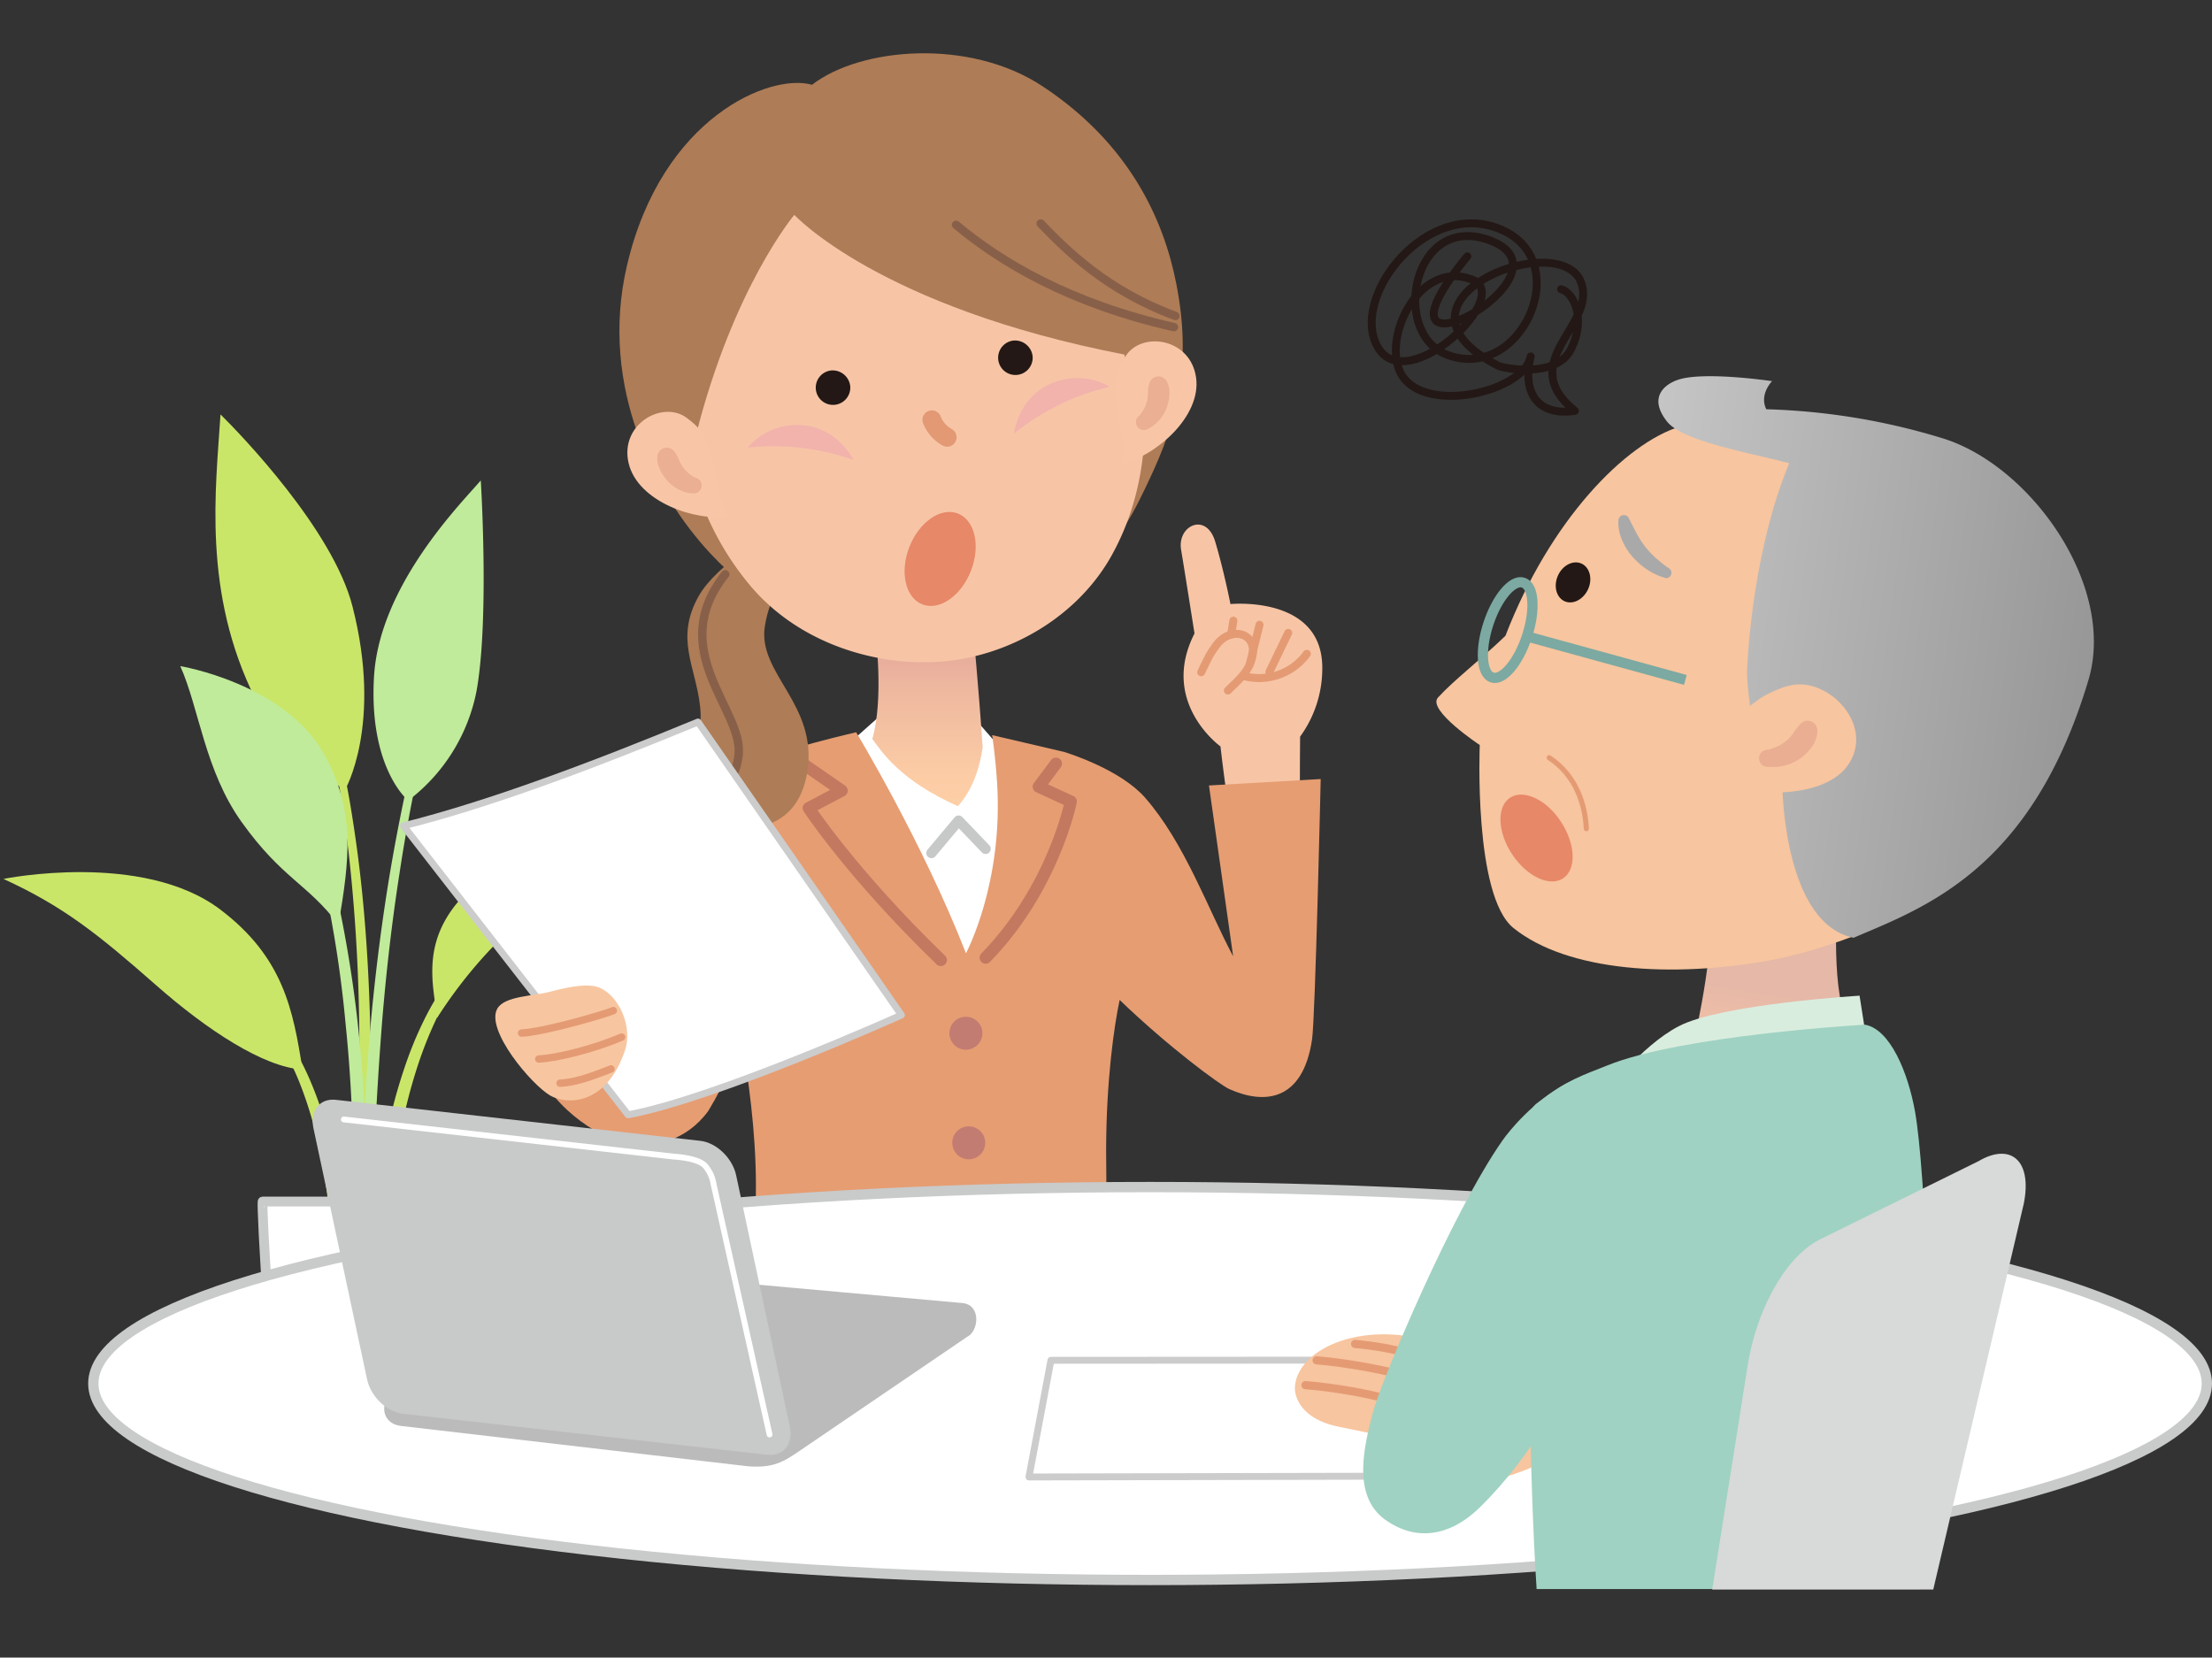 <svg xmlns="http://www.w3.org/2000/svg" xmlns:xlink="http://www.w3.org/1999/xlink" viewBox="0 0 640.49 480"><rect x="0" y="0" width="640.49" height="480" fill="#333333" stroke="none"/><defs><style>.cls-1,.cls-11,.cls-12,.cls-25,.cls-27,.cls-28,.cls-3,.cls-31,.cls-36,.cls-37,.cls-7,.cls-8{fill:none;}.cls-2{fill:#f7c5a6;}.cls-27,.cls-3,.cls-31,.cls-36{stroke:#e49b74;}.cls-11,.cls-12,.cls-20,.cls-21,.cls-22,.cls-25,.cls-27,.cls-28,.cls-3,.cls-31,.cls-36,.cls-7,.cls-8{stroke-linecap:round;stroke-linejoin:round;}.cls-3{stroke-width:2.32px;}.cls-20,.cls-21,.cls-22,.cls-4{fill:#fff;}.cls-5{fill:url(#linear-gradient);}.cls-6{fill:#e69d72;}.cls-7{stroke:#c27960;stroke-width:3.5px;}.cls-8{stroke:#c7c8c8;stroke-width:2.99px;}.cls-9{fill:#c27c72;}.cls-10{fill:#ae7c56;}.cls-11{stroke:#e29974;stroke-width:5.45px;}.cls-12{stroke:#886049;stroke-width:2.44px;}.cls-13{fill:#f2b3ac;}.cls-14{fill:#f8c6a7;}.cls-15{fill:#ebaf93;}.cls-16{fill:#e78868;}.cls-17{fill:#231815;}.cls-18{fill:#cae668;}.cls-19{fill:#c0eb9a;}.cls-20,.cls-21{stroke:#c9caca;}.cls-20{stroke-width:2.84px;}.cls-21{stroke-width:2.98px;}.cls-22{stroke:#ccc;stroke-width:2px;}.cls-23{fill:#bbb;}.cls-24{fill:#c8c9c9;}.cls-25{stroke:#fff;stroke-width:1.68px;}.cls-26{fill:#f7c6a0;}.cls-27{stroke-width:2.15px;}.cls-28{stroke:#231815;stroke-width:2.29px;}.cls-29{fill:url(#linear-gradient-2);}.cls-30{fill:#f7c59f;}.cls-31{stroke-width:2.37px;}.cls-32{fill:#9fd2c2;}.cls-33{fill:#d9edde;}.cls-34{fill:url(#linear-gradient-3);}.cls-35{fill:#eaae92;}.cls-36{stroke-width:1.48px;}.cls-37{stroke:#7ca9a2;stroke-miterlimit:10;stroke-width:2.96px;}.cls-38{fill:#a9a9a9;}.cls-39{fill:#d8d9d9;}</style><linearGradient id="linear-gradient" x1="268.56" y1="239.23" x2="268.56" y2="191.65" gradientUnits="userSpaceOnUse"><stop offset="0" stop-color="#ffd2a7"/><stop offset="0.34" stop-color="#fbcba5"/><stop offset="0.83" stop-color="#eeb89f"/><stop offset="1" stop-color="#e9af9d"/></linearGradient><linearGradient id="linear-gradient-2" x1="-3882.9" y1="229.36" x2="-3882.9" y2="195.17" gradientTransform="matrix(-0.99, -0.16, -0.16, 0.99, -3289.08, -525.17)" gradientUnits="userSpaceOnUse"><stop offset="0" stop-color="#f9c7a8"/><stop offset="0.48" stop-color="#f3c2a8"/><stop offset="1" stop-color="#e6b8a7"/></linearGradient><linearGradient id="linear-gradient-3" x1="385.43" y1="140.16" x2="520.61" y2="140.16" gradientTransform="matrix(0.99, 0.14, -0.14, 0.99, 109.04, -10.61)" gradientUnits="userSpaceOnUse"><stop offset="0" stop-color="#c5c5c5"/><stop offset="1" stop-color="#979797"/></linearGradient></defs><g id="レイヤー_2" data-name="レイヤー 2"><g id="bg_p05"><rect class="cls-1" width="640" height="480"/><path class="cls-2" d="M376.45,213.31s-.14,14.18,0,19.83l-20.57,1.26c-1.14-6.45-2.49-18.26-2.49-18.26s-17.72-12.7-7.52-32.7c0,0-2.77-17.63-3.88-24.25-1.17-7,7.26-11,9.86-2.39,2.52,8.36,4.43,18.12,4.43,18.12s26-2.57,26.58,17.74A33.59,33.59,0,0,1,376.45,213.31Z"/><path class="cls-3" d="M347.81,194.67c1.92-4,2.42-5.23,4.43-7.92,4.52-6.05,13.57-3.18,9.59,5.74-1.14,2.53-2.86,4.18-6.3,7.47"/><path class="cls-3" d="M378.4,189.33a17.15,17.15,0,0,1-18.06,6.49"/><line class="cls-3" x1="373.01" y1="183.27" x2="367.55" y2="194.58"/><line class="cls-3" x1="364.7" y1="180.91" x2="361.83" y2="192.49"/><line class="cls-3" x1="357.13" y1="179.73" x2="356.47" y2="183.78"/><path class="cls-4" d="M255.08,207.05l-7.51,6.68L243,214.78l33.17,85s26.16-40.88,26.57-61.72-14-22.54-14-22.54l-7-8Z"/><path class="cls-5" d="M253.53,184s2.43,18.25-.95,30c2.86,3.75,7.84,11.88,24.78,19.46,4.28-4.78,6.28-11,7.17-17-1.23-18.33-2.75-33.78-2.75-33.78Z"/><path class="cls-6" d="M382.41,225.59l-32.35,1.86,7,49.47c-7.26-13.57-14-32.85-25.56-46-7-7.93-21.44-12.58-23.4-13.19l-20.82-4.86s.9,5.66,1.42,13.64c1.89,29.24-9,49.53-9,49.53-12.74-32.55-31.8-64-31.8-64s-21.64,5-28.68,8.44-21.5,9.69-25.48,26.33c-2.73,11.39,15.38,30.11,17,35.71,1.85,6.54,10,42.43,7.75,71.51H320.57c-.18-2.49-.3-19.1-.29-21.21.06-20,2.31-35.8,3.92-43.26,14.14,13.62,29,24.57,31.71,25.79,10.36,4.66,21.36,3.44,24-14.36C380.86,294.46,382.41,225.59,382.41,225.59Z"/><path class="cls-7" d="M272.42,278c-25.9-25.07-38.25-44-38.25-44l9.55-5.06-12.22-8.47"/><polyline class="cls-8" points="269.7 247.01 277.56 237.63 285.38 245.8"/><path class="cls-9" d="M274.91,299.2a4.77,4.77,0,1,0,4.77-4.77A4.77,4.77,0,0,0,274.91,299.2Z"/><path class="cls-9" d="M275.73,330.93a4.77,4.77,0,1,0,4.77-4.77A4.77,4.77,0,0,0,275.73,330.93Z"/><path class="cls-7" d="M305.76,221.12l-5,6.69,9.3,4.28s-5,25.08-24.66,45.23"/><path class="cls-6" d="M222.74,218.27C208.2,224,196.29,234,190.2,253c-4.73,14.69-10.21,39.88-13.08,45.52-.46.9-16.21,8.47-22,9.92,5,13.3,20.37,22.18,27.49,22.93,6.78.71,15.88-.72,22.46-9.64,2-3.45,6.17-9.7,9.92-24.65C217.83,287,227.25,216.5,222.74,218.27Z"/><path class="cls-10" d="M235.12,24.55c-11.92-3.46-43.45,9.2-53.56,52.26-8.36,35.58,8.6,66.78,24.1,83.43,13,14,24.64,17.93,50.12,21.81,34.11,5.19,43.84-2.36,58-15.81,11.3-10.72,14.72-18.36,18.78-26.89,8.29-17.37,12.67-33.85,8-57.37-3.6-18.25-13.42-40.32-38.69-57C280.77,11,249.17,13.68,235.12,24.55Z"/><path class="cls-10" d="M233.66,151.39c-9.33.61-26.44,12.6-31.23,21-7.14,12.47-1,20.47.28,32.14,2.59,24.4-26.55,23.45-26.55,23.45S228,257.8,233.72,223.7c3.3-19.8-14.57-28.66-12.23-42.51s10.07-17.29,19.76-20Z"/><path class="cls-2" d="M331.07,111.86c1.68,18.34-1.38,34.8-9.06,48.75-9.92,18-29.56,29.2-48.75,30.9s-41.83-5.06-56-21.9A83.54,83.54,0,0,1,198.11,124c-3.84-42,23.64-78.89,61.44-82.35S327.22,69.82,331.07,111.86Z"/><path class="cls-10" d="M186.83,107.94c-1.61-30.7,33.74-77,50.7-78.28,21.83-11.81,35.73-11,47-9,6.81,1.18,13.38,9.15,19.48,14.51,5.73,5,23.89,26.66,26.92,32.78,5.83,11.77,5.17,20,6,43.11.38,9.69-6.34,31.82-5.14,24.78s-2.48-15.76-6.22-33.17C254.44,88.88,230,62.22,230,62.22s-17.73,21-28.57,64.12c-.4,16.29,2.44,27.62,5,32.75C213,172.26,188.13,132.52,186.83,107.94Z"/><path class="cls-11" d="M269.82,121.56a10,10,0,0,0,4.43,5.07"/><path class="cls-12" d="M276.83,65.11c13,10.88,33,22.81,63.08,29.61"/><path class="cls-12" d="M301.34,64.73c7.52,7.77,19,19.36,39,26.76"/><path class="cls-12" d="M210,166.3c-17.5,22,5.23,39.29,3.87,52.19-1,9.9-8.29,14.45-17,11.16"/><path class="cls-13" d="M321.3,112c-9.67-5.75-25.08-1.84-27.73,13.59A69.3,69.3,0,0,1,321.3,112Z"/><path class="cls-13" d="M216.5,129.63c7.2-8.64,23-10.09,30.67,3.58A69.35,69.35,0,0,0,216.5,129.63Z"/><path class="cls-14" d="M198.64,120.85c-7.06-4.91-19.25,2.1-16.62,13.28s19.43,16.94,28.9,15.37c-3.36-5.2-2.27-7.78-4.87-17C204.2,126,203.05,124.08,198.64,120.85Z"/><path class="cls-15" d="M195.08,130.54a4.44,4.44,0,0,1,.27.38,2,2,0,0,1,.23.28c.14.21.26.42.37.61a11.45,11.45,0,0,1,.57,1.18,10.27,10.27,0,0,0,1.15,2.15,9.87,9.87,0,0,0,1.62,1.81c.32.27.65.53,1,.77l.53.35.26.16.12.07.05,0s0,0,0,0a2.3,2.3,0,1,1-.85,4.52l-.36,0-.28,0-.54-.1a8.64,8.64,0,0,1-1-.27,10.69,10.69,0,0,1-1.94-.83,11.62,11.62,0,0,1-3.31-2.7,13,13,0,0,1-2.17-3.64,6.81,6.81,0,0,1-.46-2,5.79,5.79,0,0,1,0-1c0-.17,0-.36.07-.54a3.39,3.39,0,0,1,.15-.45,2.7,2.7,0,0,1,4.51-.75Z"/><path class="cls-14" d="M326,103c4.77-7.14,18.68-5.08,20.32,6.29s-11.89,22.87-21.27,24.87c1.22-6.06-.73-8.07-1.69-17.59C322.69,109.8,323.08,107.64,326,103Z"/><path class="cls-15" d="M337.36,109.72a2.69,2.69,0,0,1,.3.37,3.67,3.67,0,0,1,.26.47,5.58,5.58,0,0,1,.39,1,7.36,7.36,0,0,1,.31,2,12.87,12.87,0,0,1-.69,4.19,11.59,11.59,0,0,1-2.1,3.72,11.12,11.12,0,0,1-1.5,1.49c-.27.22-.56.42-.86.62s-.3.2-.46.29l-.26.14-.32.17a2.3,2.3,0,1,1-2.44-3.9c-.05,0,0,0,0,0s0,0,0,0l.08-.11.19-.25c.12-.16.24-.34.36-.51.24-.36.45-.72.65-1.09a10.31,10.31,0,0,0,.85-2.28,10.62,10.62,0,0,0,.28-2.42,9.86,9.86,0,0,1,.1-1.3c0-.23.07-.46.12-.71a2.35,2.35,0,0,1,.11-.35,3,3,0,0,1,.12-.45v0a2.7,2.7,0,0,1,4.48-1Z"/><path class="cls-16" d="M281.11,165.34c-2.84,7.27-9.14,11.6-14.05,9.67s-6.6-9.38-3.75-16.64,9.14-11.6,14.06-9.67S284,158.08,281.11,165.34Z"/><path class="cls-17" d="M246.19,111.87a5,5,0,1,1-5.58-4.59A5.12,5.12,0,0,1,246.19,111.87Z"/><path class="cls-17" d="M299,103.21a5,5,0,1,1-5.58-4.59A5.13,5.13,0,0,1,299,103.21Z"/><path class="cls-18" d="M97.9,215.49q1.26,5.44,2.33,10.93t1.91,11q1.73,11,2.83,22.15c1.45,14.83,2.16,29.71,2.34,44.6.1,7.44,0,14.88-.17,22.32s-.51,14.88-.94,22.3-1,14.85-1.62,22.26q-.48,5.56-1,11.11l-.58,5.55a21.58,21.58,0,0,1-.5,2.76,13.42,13.42,0,0,1-1,2.69l-1.92-.23a13.23,13.23,0,0,1-.33-2.83,21.4,21.4,0,0,1,.12-2.78l.59-5.53q.58-5.52,1.09-11.05,1-11.07,1.69-22.15t1-22.2q.33-11.1.32-22.2c0-14.81-.57-29.62-1.84-44.36-.62-7.37-1.41-14.73-2.43-22.06q-.76-5.5-1.7-11T96,215.9Z"/><path class="cls-18" d="M63.85,120C62.49,141.48,58.52,171.51,74,202.5c6.86,13.73,25.86,26.31,25.86,26.31s11-18.82,2.22-53.15C96.46,153.47,69.65,125.73,63.85,120Z"/><path class="cls-19" d="M88,226.38c2.1,5.59,3.92,11.3,5.55,17.05s3.08,11.56,4.32,17.41,2.34,11.72,3.29,17.63,1.76,11.82,2.41,17.76,1.19,11.9,1.57,17.86.63,11.94.74,17.92c0,3,.09,6,0,9,0,1.49,0,3-.09,4.49s-.12,3-.2,4.48a142.84,142.84,0,0,1-2,17.86l-2.12-.25c.32-5.91.56-11.82.67-17.74s.16-11.83.06-17.75-.33-11.84-.69-17.76-.82-11.82-1.43-17.71C99,284.81,97.31,273.06,95,261.44c-1.16-5.8-2.44-11.59-3.92-17.32s-3.16-11.42-5-17Z"/><path class="cls-19" d="M52.2,192.89C57.65,205,59.29,223.17,70,238.09c11.67,16.31,19,17.77,28,29.63,3.16-18.62,5.1-32.74-4.17-49.36C82.32,197.85,52.2,192.89,52.2,192.89Z"/><path class="cls-18" d="M82.72,300.45a38.74,38.74,0,0,1,3.91,5.88c1.12,2,2.13,4.14,3.05,6.26a108.36,108.36,0,0,1,4.66,13.05,155.59,155.59,0,0,1,5.1,27.13c.45,4.58.71,9.18.81,13.78s0,9.2-.21,13.79-.62,9.18-1.16,13.74A56.82,56.82,0,0,1,96,407.57l-2.54-.46a109.89,109.89,0,0,1,1.19-13.52q.81-6.72,1.18-13.47a193,193,0,0,0-.35-27A152.86,152.86,0,0,0,91,326.56a111.62,111.62,0,0,0-4.16-12.79c-.82-2.08-1.73-4.12-2.74-6.1a36.88,36.88,0,0,0-3.41-5.62Z"/><path class="cls-18" d="M1,254.51c17.35,7.93,27.52,16.11,44.1,30.69,14.76,13,31.16,23.81,42.49,24.51-2.71-17.26-5.54-32.5-23.8-46.33C41.25,246.31,1,254.51,1,254.51Z"/><path class="cls-19" d="M123.87,210.87q-1.25,5.2-2.37,10.42t-2.16,10.47q-2.06,10.49-3.65,21.06c-2.2,14.08-3.82,28.25-5,42.45q-.85,10.67-1.47,21.33T108.31,338q-.32,10.68-.39,21.39,0,5.34,0,10.7v5.35a20,20,0,0,1-.18,2.67,12.32,12.32,0,0,1-.65,2.68h-1.93a11.87,11.87,0,0,1-.67-2.67,20.27,20.27,0,0,1-.2-2.68v-5.37q0-5.35.08-10.73.12-10.72.47-21.46t1-21.46c.43-7.14,1-14.28,1.63-21.41,1.34-14.26,3.14-28.48,5.51-42.61q1.8-10.59,4-21.1,1.13-5.25,2.37-10.48T122,210.39Z"/><path class="cls-19" d="M139.21,139.12c-5.24,6.18-29.34,30.14-30.91,56.78s9.89,35.92,9.89,35.92A52.32,52.32,0,0,0,138,200C141.73,179.12,139.21,139.12,139.21,139.12Z"/><path class="cls-18" d="M133.13,284a37.61,37.61,0,0,0-3.77,5.39c-1.14,1.91-2.17,3.89-3.14,5.91a115.19,115.19,0,0,0-5,12.49A152.66,152.66,0,0,0,115,334a192.28,192.28,0,0,0-2.12,26.91q-.07,6.76.3,13.52a109.29,109.29,0,0,1,.3,13.56l-2.56.3a56.38,56.38,0,0,1-2-13.64q-.36-6.89-.26-13.79t.69-13.78c.4-4.58,1-9.16,1.71-13.7A156.4,156.4,0,0,1,118,306.67a108.08,108.08,0,0,1,5.5-12.71c1.06-2.06,2.2-4.08,3.45-6a39.43,39.43,0,0,1,4.29-5.62Z"/><path class="cls-18" d="M179.36,244.36c-13.83-1.28-36.59,4.27-47.2,17.36-9.9,12.21-6.73,23.75-5.58,33A133.68,133.68,0,0,1,149,268C163,255.37,173.36,248.8,179.36,244.36Z"/><path class="cls-20" d="M76.06,347.93s-.35.08,1,22.15c1.39,22.77,8.68,49.54,8.68,49.54h36.39s7.23-27.88,8.68-49.54c.77-11.55,1-22.15,1-22.15Z"/><ellipse class="cls-21" cx="333.01" cy="400.63" rx="305.99" ry="56.89"/><polygon class="cls-22" points="428.61 427.41 297.94 427.69 304.3 393.91 420.39 393.84 428.61 427.41"/><path class="cls-23" d="M216.38,424.57c7.52.68,10.63-1.37,15.15-4.44l48.48-33c3.4-1.58,4.2-9.32-1.39-9.81l-100.19-9c-5.58-.49-13.9,4.07-18.49,7.06L114.22,402.9c-4.59,3-3.79,9.3,1.77,10Z"/><path class="cls-24" d="M228.71,413.18c1,5-1.89,8.61-6.53,8.09L116.63,409.39c-4.64-.53-9.3-5-10.35-10L90.73,326.57c-1-5,1.89-8.61,6.53-8.09l105.55,11.88c4.64.53,9.3,5,10.35,10Z"/><path class="cls-25" d="M99.56,324.16l95.61,10.77s6.91.32,9,2.67a10.44,10.44,0,0,1,2.41,5.14l16.25,72.66"/><path class="cls-22" d="M116.83,239.15c24.35-6.09,53.94-17.13,85.28-30.07L261,293.93s-53.64,24.15-79.14,28.89Z"/><path class="cls-26" d="M144,292.07c2.1-3.68,10.52-3.63,15.09-4.85,6.34-1.69,11.57-2.51,14.59-1.18,5.83,2.58,9.51,11.53,7.3,18.09-5.49,16.29-17.09,15.75-21.66,13.11C153.88,314.09,140.49,298.23,144,292.07Z"/><path class="cls-27" d="M177.59,292.65c-2.54,1.1-20.21,6.22-26.58,6.5"/><path class="cls-27" d="M180,300.31c-7.79,3.35-18.59,6.1-24,6.35"/><path class="cls-27" d="M176.91,309.54c-3.41,1.27-9.35,3.87-14.75,4.12"/><path class="cls-28" d="M424.87,74.22c-33.86,41.24,33.75,5.59,6.62-4.58-22.41-8.4-29.05,26.86-12.43,33.11,22.26,8.36,38.37-29.87,12.93-37.23-20.63-6-41,21.21-33.06,35,8.62,14.93,40.19-15.61,26.95-19.69-15.41-5.6-26.15,18-19.92,27.9,7.14,11.33,35.39,4.6,37.26-5.52-2.56,10.44,2,17.4,12.79,15.76-18.1-14.74,7.88-25.26,1.31-38.3-8.25-14.12-59.31,7-23.45,25.27,1.3.66,16.63,3.79,21-4.78s1-16.37-2.85-17.41"/><path class="cls-29" d="M533.92,293.45c-4-12-1.56-38.49-1.56-38.49L496,264.34c-1.26,3.58.39,9.54-5,34.89C504,299.23,529.86,297,533.92,293.45Z"/><path class="cls-30" d="M417,419.31s-7.61-1.7-29.42-6.18c-10.84-2.22-12.79-8.65-12.63-11.47.59-10.17,16.71-18.3,35.69-14.18,11.29,2.45,22.78,5,38.2,11.54l10.37,2.28-6.89,22-4.52-.71c-5.69,4-20.41,7.44-15,5.67-5,1.65-15.65,2.46-24,2-9.56-.58-8.71-8.52-4.25-9.47A53.47,53.47,0,0,1,417,419.31Z"/><path class="cls-31" d="M381.24,393.92c7.81.6,20.92,2.83,27.38,5.09"/><path class="cls-31" d="M378,401.1c7.81.6,20.62,2.66,27.5,5.22"/><path class="cls-31" d="M392.37,389.17s10.79.84,18.25,3.67"/><path class="cls-32" d="M435,330.31c-14.47,20.67-35.11,69.54-37.51,78.83S391.33,433,401,440c8.78,6.35,18.76,5.17,27.76-3.76,28.92-28.67,39.36-71.28,44.1-82.34,3.05-7.13,15.2-33.12,6.58-40-7.9-6.28-18-4.39-26.1-.07C444,318.91,437.08,327.31,435,330.31Z"/><path class="cls-33" d="M465.09,316.6s9.71-13.47,20.94-19.41c12.18-6.43,52.41-8.87,52.41-8.87l2.92,18.61Z"/><path class="cls-32" d="M445.43,346.74c-4,20.13-2.48,83-.5,113.41H555.71c1.7-18.13,3.74-63.14,2.58-88.91-1-21.42-2.22-40.59-3.8-49.42-2-11.15-7.16-23.83-14.51-25.1,0,0-53,3-74.66,11.83-7.26,2.94-10.91,3.81-20.39,11C439.43,323.73,447.68,335.34,445.43,346.74Z"/><path class="cls-30" d="M486.57,123.47c-16,4.88-37.76,27.16-50.67,60.64C428.76,191,421,196.9,416.36,202c-3.24,3.6,12.11,13.74,12.11,13.74s-1.87,43.67,9.77,53c15.72,12.64,46.1,14.49,74.38,9.32,13.52-2.46,33.19-9.53,42.27-16,11.41-8.18,18.42-17.86,24.22-25.52,13.53-17.84,8.95-69-1.08-83.77S498.26,119.9,486.57,123.47Z"/><path class="cls-34" d="M513.11,110.37s-20.11-3-27.49-.31c-3.77,1.36-8.43,5.14-2.83,12.13,4.62,5.51,22.22,8.57,35.29,11.94-8.37,20-11.56,45.48-12.2,60-.21,4.69,2.13,19,2.13,19l8.07,13.78s.07,40.37,20.63,44.64c21-8.94,51.65-19.94,68-74.6,8.17-27.35-16.83-62.36-42.44-70.1a191.67,191.67,0,0,0-50.84-8.34C509.32,114.17,513.11,110.37,513.11,110.37Z"/><path class="cls-17" d="M459.92,170.43c-1.27,3-4.29,4.72-6.74,3.74s-3.42-4.25-2.16-7.3,4.3-4.72,6.75-3.74S461.19,167.39,459.92,170.43Z"/><path class="cls-30" d="M518.5,198.46c10.5-2.43,23.91,10.8,17.13,22.25C530.17,230,513.25,231,500.84,228c-2.94-.72-3.44-8.07-5.66-9.2,6.35-12.38,15.93-17.45,15.93-17.45S515.66,198.91,518.5,198.46Z"/><path class="cls-35" d="M526.12,210.94a2.6,2.6,0,0,1,.07.56c0,.22,0,.46,0,.66a7.49,7.49,0,0,1-.22,1.24,8.61,8.61,0,0,1-1,2.33,14.07,14.07,0,0,1-3.56,3.78,13.84,13.84,0,0,1-4.59,2.15,14.66,14.66,0,0,1-2.44.42c-.4,0-.81,0-1.23,0l-.63,0-.32,0-.4,0a2.48,2.48,0,0,1,.1-5s0,0,0,0l.08,0,.19-.05.38-.11.78-.26a14.46,14.46,0,0,0,1.51-.62,11.48,11.48,0,0,0,2.56-1.65,9.79,9.79,0,0,0,1.91-2.2c.27-.42.57-.83.89-1.26l.53-.66c.11-.11.19-.2.3-.3s.23-.28.37-.41l.07-.07a2.81,2.81,0,0,1,4,.11A2.72,2.72,0,0,1,526.12,210.94Z"/><path class="cls-36" d="M448.58,219.41c8.07,5.35,10.42,14,10.75,20.55"/><path class="cls-37" d="M442.13,184.28c-2.49,7.59-7,12.91-10.09,11.9s-3.56-8-1.07-15.57,7-12.91,10.1-11.89S444.63,176.7,442.13,184.28Z"/><line class="cls-37" x1="442.13" y1="184.28" x2="488" y2="196.89"/><path class="cls-16" d="M452,238c4.24,6.46,4.5,13.78.59,16.35s-10.53-.58-14.77-7-4.5-13.79-.58-16.35S447.8,231.5,452,238Z"/><path class="cls-38" d="M482,167.28a15,15,0,0,1-2.69-1,19.84,19.84,0,0,1-2.45-1.4,21.92,21.92,0,0,1-2.24-1.73,27.66,27.66,0,0,1-2-2,18.77,18.77,0,0,1-3-4.88,12.65,12.65,0,0,1-1-5.62,1.59,1.59,0,0,1,3-.63l0,.06c.79,1.48,1.44,2.87,2.18,4.21a26.09,26.09,0,0,0,2.46,3.87,19.12,19.12,0,0,0,1.5,1.76c.53.58,1.09,1.13,1.67,1.65s1.2,1,1.82,1.53,1.31,1,1.88,1.38l.14.09a1.55,1.55,0,0,1-1.29,2.78Z"/><path class="cls-39" d="M572.91,336.23,526.75,359c-10.62,5.56-18.39,21.68-20.69,36.28l-10.28,65h64L586,348.51C588.51,335.8,582,330.87,572.91,336.23Z"/></g></g></svg>